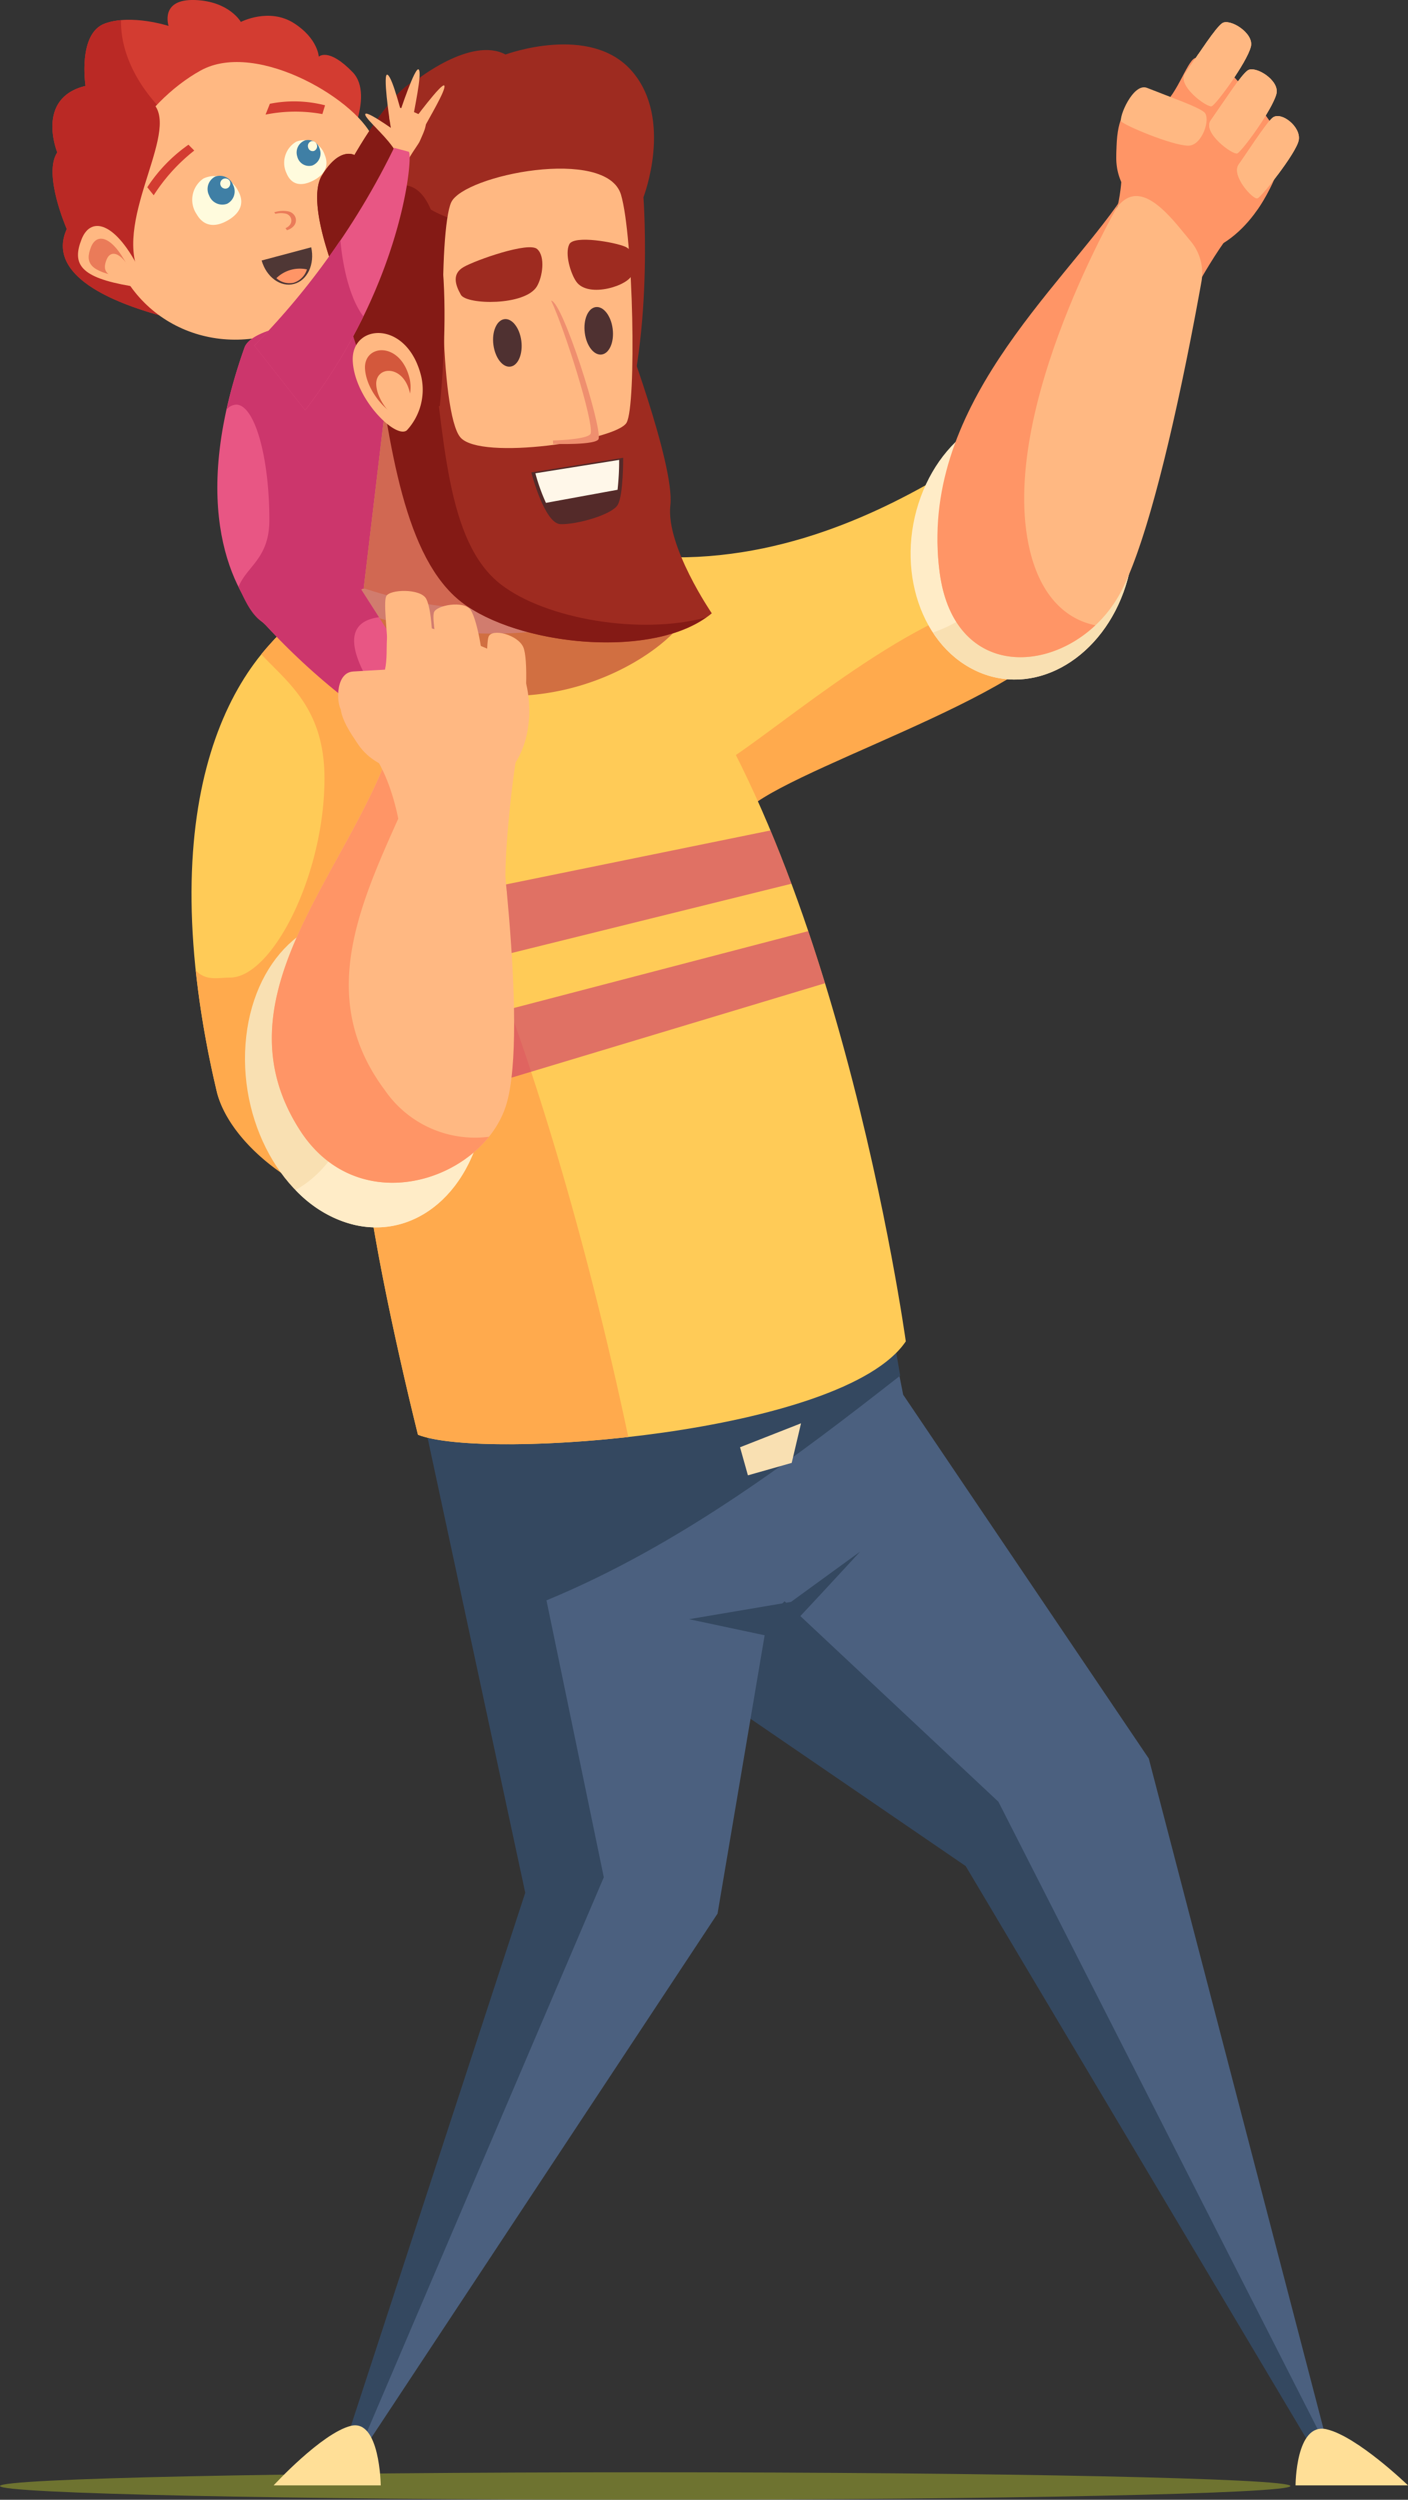 <svg xmlns="http://www.w3.org/2000/svg" width="168.525" height="299.07" viewBox="0 0 168.525 299.07"><rect x="0" y="0" width="168.525" height="299.07" fill="#333333" stroke="none"/><g transform="translate(-171.229 -425.469)"><path d="M395.132,465.839c0,.908-34.575,1.644-77.226,1.644s-77.225-.736-77.225-1.644,34.575-1.643,77.225-1.643S395.132,464.932,395.132,465.839Z" transform="translate(-69.452 257.055)" fill="rgba(136,143,47,0.7)"/><g transform="translate(177.501 425.469)"><g transform="translate(124.725 2.649)"><path d="M358.845,170.489l13.794,8.46c-2.374,2.519-6.888,10.649-7.261,12.494l-9.686-6.756S359.7,176.257,358.845,170.489Z" transform="translate(-355.691 -154.43)" fill="#ff9566"/><path d="M360.25,174.539c-.251-1.227-1.773-2.389-1.773-5.118,0-8.232,3.871-4.927,5.082-5.491,2-.931,3.313-5.512,4.316-5.9,2.188-.849,8.334,7.405,9.69,9.834s-1.593,9.678-6.714,12.552C368.973,181.468,360.25,174.539,360.25,174.539Z" transform="translate(-355.849 -153.721)" fill="#ff9566"/><path d="M373.9,166.142c1.719,1.834,3.84,3.841,1.843,10.02,2.176-3.128,3.655-7.1,2.772-8.675-1.357-2.428-7.642-10.8-9.831-9.948-.1.039-2.691,5.871-2.8,5.982C369.315,164.5,371.3,163.368,373.9,166.142Z" transform="translate(-356.268 -153.693)" fill="#ff9566"/><path d="M363.557,164.261c-1.21.564-4.474-3.536-5.081,5.491-.3,4.476,3.155,6.966,6.048,8.878a6.945,6.945,0,0,0,4.491-6.108C369.11,169.672,364.358,163.887,363.557,164.261Z" transform="translate(-355.848 -154.052)" fill="#ff9566"/><path d="M367.188,159.576c1.851-2.635,3.579-5.358,4.414-5.974.885-.652,3.867,1.169,3.453,2.8-.488,1.915-4.157,6.89-4.683,7.113S366.155,161.049,367.188,159.576Z" transform="translate(-356.332 -153.466)" fill="#ffb882"/><path d="M370.429,165.56c1.851-2.635,3.578-5.359,4.414-5.974.885-.652,3.867,1.168,3.453,2.8-.488,1.916-4.157,6.891-4.684,7.114S369.4,167.033,370.429,165.56Z" transform="translate(-356.515 -153.805)" fill="#ffb882"/><path d="M374,171.138c.67-.912,3.238-4.913,4.025-5.559,1-.824,3.438,1.058,3.141,2.684-.279,1.529-4.448,6.765-4.945,6.955S373.008,172.482,374,171.138Z" transform="translate(-356.715 -154.141)" fill="#ffb882"/><path d="M367.188,159.576c1.851-2.635,3.579-5.358,4.414-5.974.885-.652,3.867,1.169,3.453,2.8-.488,1.915-4.157,6.89-4.683,7.113S366.155,161.049,367.188,159.576Z" transform="translate(-356.332 -153.466)" fill="#ffb882"/><path d="M362.179,161.8c2.993,1.189,6.043,2.238,6.836,2.907.84.709-.239,4.033-1.918,4.007-1.976-.029-7.668-2.445-8.006-2.9S360.507,161.134,362.179,161.8Z" transform="translate(-355.881 -153.934)" fill="#ffb882"/><path d="M370.429,165.56c1.851-2.635,3.578-5.359,4.414-5.974.885-.652,3.867,1.168,3.453,2.8-.488,1.916-4.157,6.891-4.684,7.114S369.4,167.033,370.429,165.56Z" transform="translate(-356.515 -153.805)" fill="#ffb882"/><path d="M374,171.138c.67-.912,3.238-4.913,4.025-5.559,1-.824,3.438,1.058,3.141,2.684-.279,1.529-4.448,6.765-4.945,6.955S373.008,172.482,374,171.138Z" transform="translate(-356.715 -154.141)" fill="#ffb882"/></g><path d="M238.685,189c-11.313-2.7-15.459-6.634-13.484-10.942,0,0-2.889-6.577-1.138-9.166,0,0-2.664-6.5,3.382-7.956,0,0-.977-6.287,2.337-7.473,3.18-1.139,7.606.3,7.606.3s-1.108-3.276,3.208-3.1c4.07.169,5.439,2.62,5.439,2.62s3.384-1.758,6.372.159c2.851,1.83,2.957,4,2.957,4s1.134-1.162,4.051,1.851c2.775,2.866-1.079,9.689-1.079,9.689Z" transform="translate(-223.479 -150.659)" fill="#d33c31"/><path d="M243.214,168.713c-7.183-3.523-11.644-9.841-11.519-15.5a7.76,7.76,0,0,0-1.913.4c-3.314,1.187-2.337,7.473-2.337,7.473-6.046,1.457-3.382,7.956-3.382,7.956-1.751,2.589,1.138,9.166,1.138,9.166-1.975,4.308,2.171,8.24,13.484,10.942l17.928-18.259A21.989,21.989,0,0,1,243.214,168.713Z" transform="translate(-223.479 -150.803)" fill="#ba2925"/><path d="M231.278,181.656c3.523,9.511,14.569,12.961,23.508,7.46,10.152-6.246,10.195-13.158,7.554-21.205-1.482-4.512-13.9-12.15-20.731-8.367S228.032,172.894,231.278,181.656Z" transform="translate(-223.873 -151.104)" fill="#ffb882"/><path d="M234.085,184.109c-3.13-6.79,5.375-17.627,1.382-20.647s-8.328,8.082-8.014,12.814S234.085,184.109,234.085,184.109Z" transform="translate(-223.703 -151.355)" fill="#ba2925"/><path d="M232.991,186.5c-6.014-1.026-7.01-2.63-5.833-5.6s4.4-1.957,7.41,4.666C235.289,187.344,232.991,186.5,232.991,186.5Z" transform="translate(-223.663 -152.282)" fill="#ffb882"/><path d="M232.08,185.516c-3.84-.655-4.475-1.679-3.724-3.574s2.806-1.25,4.731,2.979C233.548,186.055,232.08,185.516,232.08,185.516Z" transform="translate(-223.74 -152.373)" fill="#ea7b59"/><path d="M232.969,186.093c-2.713-.461-3.164-1.187-2.636-2.531s1.981-.888,3.347,2.108C234.007,186.474,232.969,186.093,232.969,186.093Z" transform="translate(-223.857 -152.481)" fill="#ffb882"/><g transform="translate(11.356 12.13)"><path d="M246.7,174.733a3.128,3.128,0,0,0-4.129-1.458,3.078,3.078,0,0,0-.822,4.273c.913,1.582,2.329,1.533,3.7.756S247.611,176.314,246.7,174.733Z" transform="translate(-235.841 -164.051)" fill="#fffbdd"/><path d="M246.224,174.052a1.69,1.69,0,0,0-2.152-1,1.671,1.671,0,0,0-.719,2.249,1.689,1.689,0,0,0,2.152,1A1.669,1.669,0,0,0,246.224,174.052Z" transform="translate(-235.951 -164.05)" fill="#3f7fa5"/><path d="M245.909,173.581a.61.61,0,1,0-.277.869A.652.652,0,0,0,245.909,173.581Z" transform="translate(-236.039 -164.062)" fill="#fffbdd"/><path d="M257.733,170.18a2.562,2.562,0,0,0-3.407-1.559,2.925,2.925,0,0,0-1.15,3.787c.624,1.475,1.849,1.518,3.107.9S258.358,171.655,257.733,170.18Z" transform="translate(-236.502 -163.793)" fill="#fffbdd"/><path d="M257.243,169.523a1.446,1.446,0,0,0-1.793-1.056,1.546,1.546,0,0,0-.9,1.939,1.448,1.448,0,0,0,1.793,1.057A1.547,1.547,0,0,0,257.243,169.523Z" transform="translate(-236.591 -163.793)" fill="#3f7fa5"/><path d="M256.966,168.984a.558.558,0,0,0-.692-.408.6.6,0,0,0-.348.749.558.558,0,0,0,.692.408A.6.6,0,0,0,256.966,168.984Z" transform="translate(-236.671 -163.802)" fill="#fffbdd"/><path d="M253.354,177.472a3.383,3.383,0,0,0-1.723.1l1.518,2.147C254.679,179.214,254.418,177.743,253.354,177.472Z" transform="translate(-236.43 -164.303)" fill="#ea7b59"/><path d="M253.049,177.76a2.631,2.631,0,0,0-1.344.028l1.209,1.724C254.013,179.09,253.812,177.991,253.049,177.76Z" transform="translate(-236.434 -164.319)" fill="#ffb882"/><path d="M255.96,182.022l-5.932,1.578c.561,1.978,2.262,3.236,3.875,2.807S256.407,184.031,255.96,182.022Z" transform="translate(-236.339 -164.565)" fill="#4f3735"/><path d="M255.556,184.819a4.016,4.016,0,0,0-3.658,1.049,2.324,2.324,0,0,0,2.078.545A2.41,2.41,0,0,0,255.556,184.819Z" transform="translate(-236.445 -164.718)" fill="#ff9566"/><path d="M256.62,188.864c-.134-.122-.711.014-1.289.3s-.937.621-.8.742.712-.014,1.29-.3S256.755,188.985,256.62,188.864Z" transform="translate(-236.592 -164.95)" fill="#ff9566"/><path d="M236.286,175.063a21.541,21.541,0,0,1,4.854-5.352l-.692-.7a18.652,18.652,0,0,0-4.93,5.09Z" transform="translate(-235.517 -163.828)" fill="#d33c31"/><path d="M250.523,165.1a17.855,17.855,0,0,1,6.8-.064l.322-1.05a14.844,14.844,0,0,0-6.606-.184Z" transform="translate(-236.367 -163.517)" fill="#d33c31"/></g><path d="M247.661,194.558c-6.9,19.379-1.2,29.378,2.211,32.911s18.452,1.819,18.37-5.738-3.628-28.262-8.59-29.52S248.391,192.506,247.661,194.558Z" transform="translate(-224.665 -152.986)" fill="#e85684"/><path d="M259.718,192.212c-4.961-1.256-11.261.294-11.992,2.346a61.9,61.9,0,0,0-2.144,7.425,1.616,1.616,0,0,1,1.143-.587c2.194,0,3.973,6.18,3.973,13.8,0,4.628-2.687,5.5-3.693,8.007.613,1.175,1.4,3.3,2.934,4.262,4.16,2.6,18.452,1.819,18.37-5.738S264.681,193.469,259.718,192.212Z" transform="translate(-224.731 -152.986)" fill="#cc366c"/><path d="M332.874,211.166c-8.888,5.185-22,11.08-37.216,9.2-17.112-2.121-13.6,17.514-14.731,24.888-1.667,10.865,58.019-3.8,63.413-18.289C347.03,219.735,339.893,207.071,332.874,211.166Z" transform="translate(-226.731 -154.04)" fill="#ffcb57"/><path d="M339.426,226.713c-11.671,2.44-28.255,17.516-33.465,20.065-4.2,2.054-24.5-4.182-25.033-.7-.755,4.917,20.1,18.263,28.467,6.221,3.366-4.848,35.384-14.339,38.337-22.274C350.421,222.8,347.381,225.049,339.426,226.713Z" transform="translate(-226.731 -154.87)" fill="#ffaa4d"/><path d="M333.586,213.027c3.08-8.367,10.976-12.45,17.588-9.394,6.477,2.993,9.556,11.86,6.932,20.065-2.7,8.439-10.457,13.216-17.389,10.392C333.631,231.205,330.413,221.643,333.586,213.027Z" transform="translate(-229.645 -153.601)" fill="#ffecc7"/><path d="M345.591,218.585a18.19,18.19,0,0,0-1.557-15.615,10.9,10.9,0,0,1,7.3.663c6.477,2.993,9.556,11.86,6.932,20.065-2.7,8.439-10.457,13.216-17.389,10.392a12.385,12.385,0,0,1-5.663-4.818A16.485,16.485,0,0,0,345.591,218.585Z" transform="translate(-229.807 -153.602)" fill="#f9e0b2"/><path d="M336.038,220.567c-2.254-16.95,11.648-30.7,21.164-43.611,2.3-3.127,5.112-.593,7.585,2.4l1.313,1.591a5.922,5.922,0,0,1,1.269,4.82c-1.355,7.584-5.424,28.978-9.581,37C352.7,232.6,337.934,234.824,336.038,220.567Z" transform="translate(-229.84 -152.067)" fill="#ffb882"/><path d="M346.831,217.926c-4.016-16.792,11.072-42.2,11.072-42.2-7.474,11.009-24.483,25.166-21.866,44.848,1.591,11.967,12.244,12.316,18.637,6.31C351.21,226.206,348.152,223.453,346.831,217.926Z" transform="translate(-229.838 -152.078)" fill="#ff9566"/><path d="M379.917,453.2l-21.693-83.189-29.4-43.53L325.36,308.9l-39.783,23.35,7.111,18.354,44.756,31.358,41.163,71.966Z" transform="translate(-226.996 -159.62)" fill="#4b607f"/><path d="M340.11,376.306,302,340.593l-7.962-11.821-10.5,6.142,7.4,18.122L336.192,384l42.3,71.056,1.3-.714-.049-.175Z" transform="translate(-226.881 -160.745)" fill="#344860"/><path d="M261.081,454.51l44.061-66.671,5.97-35.267,11.471-11.756-14.977-44.709-39.223,25.274,14.868,63.9-23.567,68.635Z" transform="translate(-225.53 -158.895)" fill="#4b607f"/><path d="M261.081,455.666l.3-.449,30.147-70.569-6.861-33.13c16.125-6.657,30.048-17.276,42.337-26.885l-1.4-8.091-57.213,6,13.735,63.956-22.432,68.583Z" transform="translate(-225.53 -160.052)" fill="#344860"/><path d="M268.724,326.43c7.855,3.134,50.915-.084,58.389-11.167,0,0-8.646-62.815-32.223-87.884-4.015-4.269-34.149-7.733-44.009,4.668-5.2,6.538,9.977,42.49,11.324,60.409C263.075,304.015,268.724,326.43,268.724,326.43Z" transform="translate(-224.97 -154.781)" fill="#ffcb57"/><path d="M293.31,226.061c-6.249-2.707-22.544-4.26-33.712.267,2.693,2.2,9.105,3.931,16.521,4.218C285.284,230.9,292.672,228.923,293.31,226.061Z" transform="translate(-225.525 -154.781)" fill="#ffecc7"/><path d="M257.63,233.641c-.854-.992-2.744-1.952-5.281-2.745a15.377,15.377,0,0,0-1.468,1.573c-5.2,6.538,9.977,42.49,11.324,60.409.87,11.559,6.519,33.975,6.519,33.975,3.5,1.4,13.97,1.527,25.174.272C289.544,306.477,277.4,256.631,257.63,233.641Z" transform="translate(-224.97 -155.202)" fill="#ffaa4d"/><path d="M244.142,285.527c-8.071-34.3,1.51-51.962,11.875-57.939S268.656,267,267.279,272.75c12.77,1.992,9.138,16.21.809,24.039C260.941,303.5,246.01,293.466,244.142,285.527Z" transform="translate(-224.479 -154.984)" fill="#ffcb57"/><path d="M273.865,271.977c1.376-5.748-7.454-50.369-17.817-44.39a23.786,23.786,0,0,0-6.536,5.681c3.113,3.344,7.563,6.451,7.563,14.836,0,11.566-6.254,23.836-11.312,23.836-1.422,0-2.9.451-4.1-.871a116.862,116.862,0,0,0,2.506,14.456c1.868,7.939,15.039,16.408,24.5,13.838C275.189,297.6,277.612,276.788,273.865,271.977Z" transform="translate(-224.509 -154.984)" fill="#ffaa4d"/><path d="M247.975,282.183c.735-10.091,7.757-16.782,15.685-14.943s13.759,11.511,13.025,21.6S268.928,305.625,261,303.785,247.241,292.275,247.975,282.183Z" transform="translate(-224.863 -157.243)" fill="#f9e0b2"/><path d="M262.042,285.788a23.061,23.061,0,0,0-5.99-17.433,11.018,11.018,0,0,1,7.972-1.115c7.928,1.84,13.759,11.511,13.025,21.6s-7.757,16.783-15.685,14.943a14.456,14.456,0,0,1-7.035-4.168C258.53,297.284,261.572,292.238,262.042,285.788Z" transform="translate(-225.226 -157.243)" fill="#ffecc7"/><path d="M265.738,200.7l22.472,5.412,2.091,14.141c-4.824,6.948-15.776,7.436-27.328,3.613Z" transform="translate(-225.716 -153.492)" fill="#ffb882"/><g transform="translate(27.771 47.21)" opacity="0.6" style="mix-blend-mode:multiply;isolation:isolate"><path d="M300.563,227.939c-.694-.837-3.477-4.528-4.2-5.3-.428-.456-2.465,2.549-3.431,2.13h0a25.351,25.351,0,0,0-4.459-1.365l-.027-.007q-.727-.16-1.506-.3a12.175,12.175,0,0,0,2.793-2.841l-2.091-14.141L265.168,200.7,262.4,223.868c.042.014.084.025.125.039a32.477,32.477,0,0,0-3.309,1.131h0a21.77,21.77,0,0,0-6.3,3.79c5.363,3.658,13.752,6.58,23.393,7.723C288.543,238,297.979,231.529,300.563,227.939Z" transform="translate(-252.917 -200.702)" fill="#b23232"/></g><path d="M248.553,227.563a80.412,80.412,0,0,0,25.27,19.632l1.193-1.242-13.243-20.679Z" transform="translate(-224.899 -154.884)" fill="#e85684"/><path d="M268.13,243.812c-4.816-5.788-10.833-14.215-4.142-15.107l-2.214-3.457c-3.539-1.14-8.229.208-13.22,2.29a80.179,80.179,0,0,0,20.031,16.8C268.433,244.162,268.279,243.991,268.13,243.812Z" transform="translate(-224.899 -154.859)" fill="#cc366c"/><g transform="translate(34.317 99.354)" opacity="0.6" style="mix-blend-mode:multiply;isolation:isolate"><path d="M260.462,275.6,314,262.35q-1.2-3.218-2.512-6.373L259.856,266.51Z" transform="translate(-259.856 -255.977)" fill="#cc366c"/><path d="M316.061,268.745,260.794,283.17c.709,3.045,1.288,5.93,1.662,8.551l55.611-16.741C317.433,272.911,316.766,270.828,316.061,268.745Z" transform="translate(-259.909 -256.7)" fill="#cc366c"/></g><path d="M254.7,291.361c-9.862-15.275,4.423-29.388,10.293-44.3l13.052,3.589s4.025,28.5,1.368,37.524S261.84,302.428,254.7,291.361Z" transform="translate(-225.056 -156.118)" fill="#ffb882"/><path d="M264.844,286.543c-9.423-12.628-1.256-25.382,4.206-38.361l-4.06-1.116c-5.871,14.907-20.155,29.02-10.293,44.3,6.019,9.322,17.547,7.082,22.62.751A13.083,13.083,0,0,1,264.844,286.543Z" transform="translate(-225.056 -156.118)" fill="#ff9566"/><g transform="translate(31.686 5.314)"><path d="M257.631,171.986c2.114-3.517,3.9-2.456,3.9-2.456s4.443-7.854,7.324-8.889c0,0,6.625-5.353,10.76-3.141,0,0,10.144-3.762,15.134,1.994s1.375,15.079,1.375,15.079,1.438,19.366-3.706,30.757l-24.045,1.807c-7.252-13.209-8.347-21.42-8.347-21.42S255.518,175.5,257.631,171.986Z" transform="translate(-257.067 -156.292)" fill="#9e2b20"/><path d="M260.024,185.946s-4.506-10.212-2.392-13.729,3.9-2.456,3.9-2.456,4.443-7.854,7.324-8.889c0,0,.241-.193.656-.491-3.109,3.945-4.24,8.312-2.592,11.9,2.552,5.557,10.929,7.407,19.765,4.806a31.064,31.064,0,0,0,2.724,9.435,30.705,30.705,0,0,0,5.872,8.733,41.541,41.541,0,0,1-2.861,10.305l-24.045,1.807C261.119,194.158,260.024,185.946,260.024,185.946Z" transform="translate(-257.067 -156.524)" fill="#841a15"/><path d="M265.35,192.9c1.9,13.721,2.688,26.895,9.487,32.126s23.185,6.965,29.936,1.331c0,0-5.516-8.058-4.959-12.921s-5.8-21.6-5.8-21.6l-25.769-.155Z" transform="translate(-257.536 -158.296)" fill="#9e2b20"/><path d="M264.232,192.873l3.95-1.187,2.7.18c1.811,13.393,1.961,25.94,8.61,31.056,5.355,4.122,16.647,6.054,24.505,3.941-7.118,4.992-22.646,3.226-29.224-1.835C267.974,219.8,266.129,206.594,264.232,192.873Z" transform="translate(-257.473 -158.296)" fill="#841a15"/><path d="M294.347,175.179c1.484,5.05,1.858,25.105.668,27.252s-17.47,4.6-19.894,1.769c-2.489-2.9-2.6-24.763-1.112-28.1C275.485,172.8,292.641,169.375,294.347,175.179Z" transform="translate(-257.972 -157.184)" fill="#ffb882"/><path d="M266.016,194.035l3.494,6.483,2.666.055s2.75-25.079-3.866-26.38S266.016,194.035,266.016,194.035Z" transform="translate(-257.495 -157.302)" fill="#841a15"/><path d="M269.8,198.161c-1.635-6.937-8.451-6.437-8.213-1.9.239,4.568,5.2,9.388,6.483,8.263A7.168,7.168,0,0,0,269.8,198.161Z" transform="translate(-257.323 -158.365)" fill="#ffb882"/><path d="M268.49,198.506c-1.065-4.518-5.5-4.191-5.349-1.234.156,2.975,3.389,6.115,4.222,5.382A4.67,4.67,0,0,0,268.49,198.506Z" transform="translate(-257.411 -158.488)" fill="#d3583c"/><path d="M268.582,200.271c-.8-3.4-4.131-3.152-4.015-.928s2.544,4.6,3.17,4.046A3.511,3.511,0,0,0,268.582,200.271Z" transform="translate(-257.492 -158.636)" fill="#ffb882"/><g transform="translate(16.588 23.365)"><path d="M294.36,192.195c-.2-1.565-1.113-2.726-2.037-2.59s-1.5,1.518-1.3,3.085,1.113,2.724,2.032,2.588S294.566,193.764,294.36,192.195Z" transform="translate(-275.576 -181.543)" fill="#4f3131"/><path d="M286.132,188.359c1.185-1.913,5.961,14.691,5.576,16.45-.178.824-5.117.886-5.117.886S285.924,188.684,286.132,188.359Z" transform="translate(-275.298 -181.464)" fill="#ffb882"/><path d="M286.757,188.782c1.7,3.627,5.065,14.416,4.74,15.88-.139.632-3.284.83-4.521.851.011.263.014.414.014.414s5.279.185,5.454-.618C292.8,203.667,288.127,188.893,286.757,188.782Z" transform="translate(-275.336 -181.497)" fill="#ef8f6f"/><path d="M282.771,193.726c-.207-1.569-1.12-2.725-2.04-2.59s-1.509,1.513-1.3,3.077,1.114,2.73,2.04,2.6S282.971,195.291,282.771,193.726Z" transform="translate(-274.919 -181.63)" fill="#4f3131"/><path d="M284.366,186.7c-1.416,2.347-8.414,2.22-9.1,1s-1.075-2.507.333-3.318,7.784-3.074,8.806-2.147S285.017,185.621,284.366,186.7Z" transform="translate(-274.651 -181.114)" fill="#9e2b20"/><path d="M289.881,186.071c1.432,2.057,6.429.452,6.7-.913s.321-2.743-.833-3.258-6.132-1.435-6.7-.292S289.219,185.127,289.881,186.071Z" transform="translate(-275.455 -181.06)" fill="#9e2b20"/><path d="M295.239,208.714l-11,1.754s1.568,6.123,3.493,6.189,6.185-1.124,6.861-2.322S295.239,208.714,295.239,208.714Z" transform="translate(-275.194 -182.626)" fill="#542a29"/><path d="M294.593,212.558a31.429,31.429,0,0,0,.191-3.572l-10.028,1.6a22.576,22.576,0,0,0,1.265,3.539Z" transform="translate(-275.223 -182.641)" fill="#fff7e9"/></g></g><g transform="translate(37.443 8.29)"><path d="M267.97,171.45c1.027-1.939,1.746-2.717,1.939-3.214s1.04-2.023.554-2.64c-.5-.632-3.933-1.9-4.207-1.03s.591,3.6.681,6.357C266.994,172.719,267.97,171.45,267.97,171.45Z" transform="translate(-263.342 -159.719)" fill="#ffb882"/><path d="M270.326,166.989c.664-1.317,2.908-5,2.655-5.472s-3.79,4.321-3.79,4.321Z" transform="translate(-263.511 -159.562)" fill="#ffb882"/><path d="M266.947,169.851c-.95-1.907-4.016-4.3-3.762-4.744s4.588,2.759,4.588,2.759Z" transform="translate(-263.17 -159.764)" fill="#ffb882"/><path d="M269.049,165.768c.207-1.477,1.2-5.808.774-6.291s-2.3,5.24-2.3,5.24Z" transform="translate(-263.417 -159.446)" fill="#ffb882"/><path d="M268.154,166.407c-.467-1.427-1.515-5.863-2.157-6.263s.261,5.569.261,5.569Z" transform="translate(-263.317 -159.485)" fill="#ffb882"/></g><path d="M255.183,200.8c11.695-15.16,12.955-30.562,12.4-30.923l-1.757-.474A90.28,90.28,0,0,1,249.1,193.062Z" transform="translate(-224.93 -151.72)" fill="#e85684"/><path d="M259.4,181.115A87.149,87.149,0,0,1,249.1,193.726l6.08,7.733a65.419,65.419,0,0,0,6.97-11.219C260.787,188.452,259.761,185.13,259.4,181.115Z" transform="translate(-224.93 -152.383)" fill="#cc366c"/><path d="M315.026,357.811c.4-.269,9.7-10.37,9.7-10.37l-8.271,6.014-12.2,2.066Z" transform="translate(-228.054 -161.802)" fill="#344860"/><path d="M251.551,465.425h12.818s-.092-8.006-3.594-7.116S251.551,465.425,251.551,465.425Z" transform="translate(-225.069 -168.077)" fill="#ffdf97"/><path d="M394.664,465.449H381.206s.007-7.555,3.694-6.716S394.664,465.449,394.664,465.449Z" transform="translate(-232.411 -168.101)" fill="#ffdf97"/><path d="M318.024,331.163l-7.3,2.866.943,3.359,5.242-1.488Z" transform="translate(-228.42 -160.88)" fill="#f9e0b2"/><g transform="translate(34.201 70.699)"><g transform="translate(0.291)"><path d="M262.9,244.693l18.684.275c-.807,2.973-2.123,16.144-1.48,17.786l-12.347-4.133S267.306,249.12,262.9,244.693Z" transform="translate(-260.204 -226.683)" fill="#ffb882"/><path d="M266.991,247.249c-1-.9-3.455-1.088-5.1-3.423-5.008-7.122,1.614-5.972,2.659-6.952,1.673-1.569.534-5.782,1.4-6.443,1.837-1.4,12.013,2.88,14.4,4.2,2.321,1.286,3.419,7.648.466,12.024C279.669,248.355,266.991,247.249,266.991,247.249Z" transform="translate(-260.042 -225.86)" fill="#ffb882"/><path d="M276.237,234.785c2.49.756,5.326,1.468,6.687,6.745.282-3.129-.42-6.523-1.928-7.364-2.371-1.321-12.689-5.656-14.517-4.268-.084.063.378,5.726.328,5.858C270.937,235.212,272.309,233.594,276.237,234.785Z" transform="translate(-260.406 -225.83)" fill="#ffb882"/><path d="M264.56,237.272c-1.045.98-7.393-1.123-2.659,6.952,2.337,3.986,7.69,4.227,11.791,4.28,1.73-1.966,2.668-4.476,1.123-6.917C273.385,239.329,265.239,236.636,264.56,237.272Z" transform="translate(-260.049 -226.258)" fill="#ffb882"/><path d="M266.046,233.6c-.04-2.834-.584-6.531-.225-7.352.375-.857,4.121-.968,4.792.3.794,1.5.869,6.7.563,7.128S266.069,235.221,266.046,233.6Z" transform="translate(-260.362 -225.602)" fill="#ffb882"/><path d="M272.6,234.666c-.4-2.8-.944-5.5-.724-6.366.23-.9,3.626-1.5,4.4-.322.917,1.391,1.65,6.531,1.426,7S272.833,236.266,272.6,234.666Z" transform="translate(-260.71 -225.7)" fill="#ffb882"/></g><path d="M261.557,235.794c4.072-.213,7.894-.547,9.066-.318,1.222.24,1.936,3.263.231,3.938-2.075.822-9.9,1.376-10.588,1.141S259.174,235.919,261.557,235.794Z" transform="translate(-259.734 -226.157)" fill="#ffb882"/><path d="M278.6,237.9c.041-1.1-.1-5.646.2-6.5.376-1.071,3.472-.276,4.155,1.213.644,1.4.288,7.578-.011,7.959S278.538,239.531,278.6,237.9Z" transform="translate(-260.802 -225.902)" fill="#ffb882"/></g></g></g></svg>